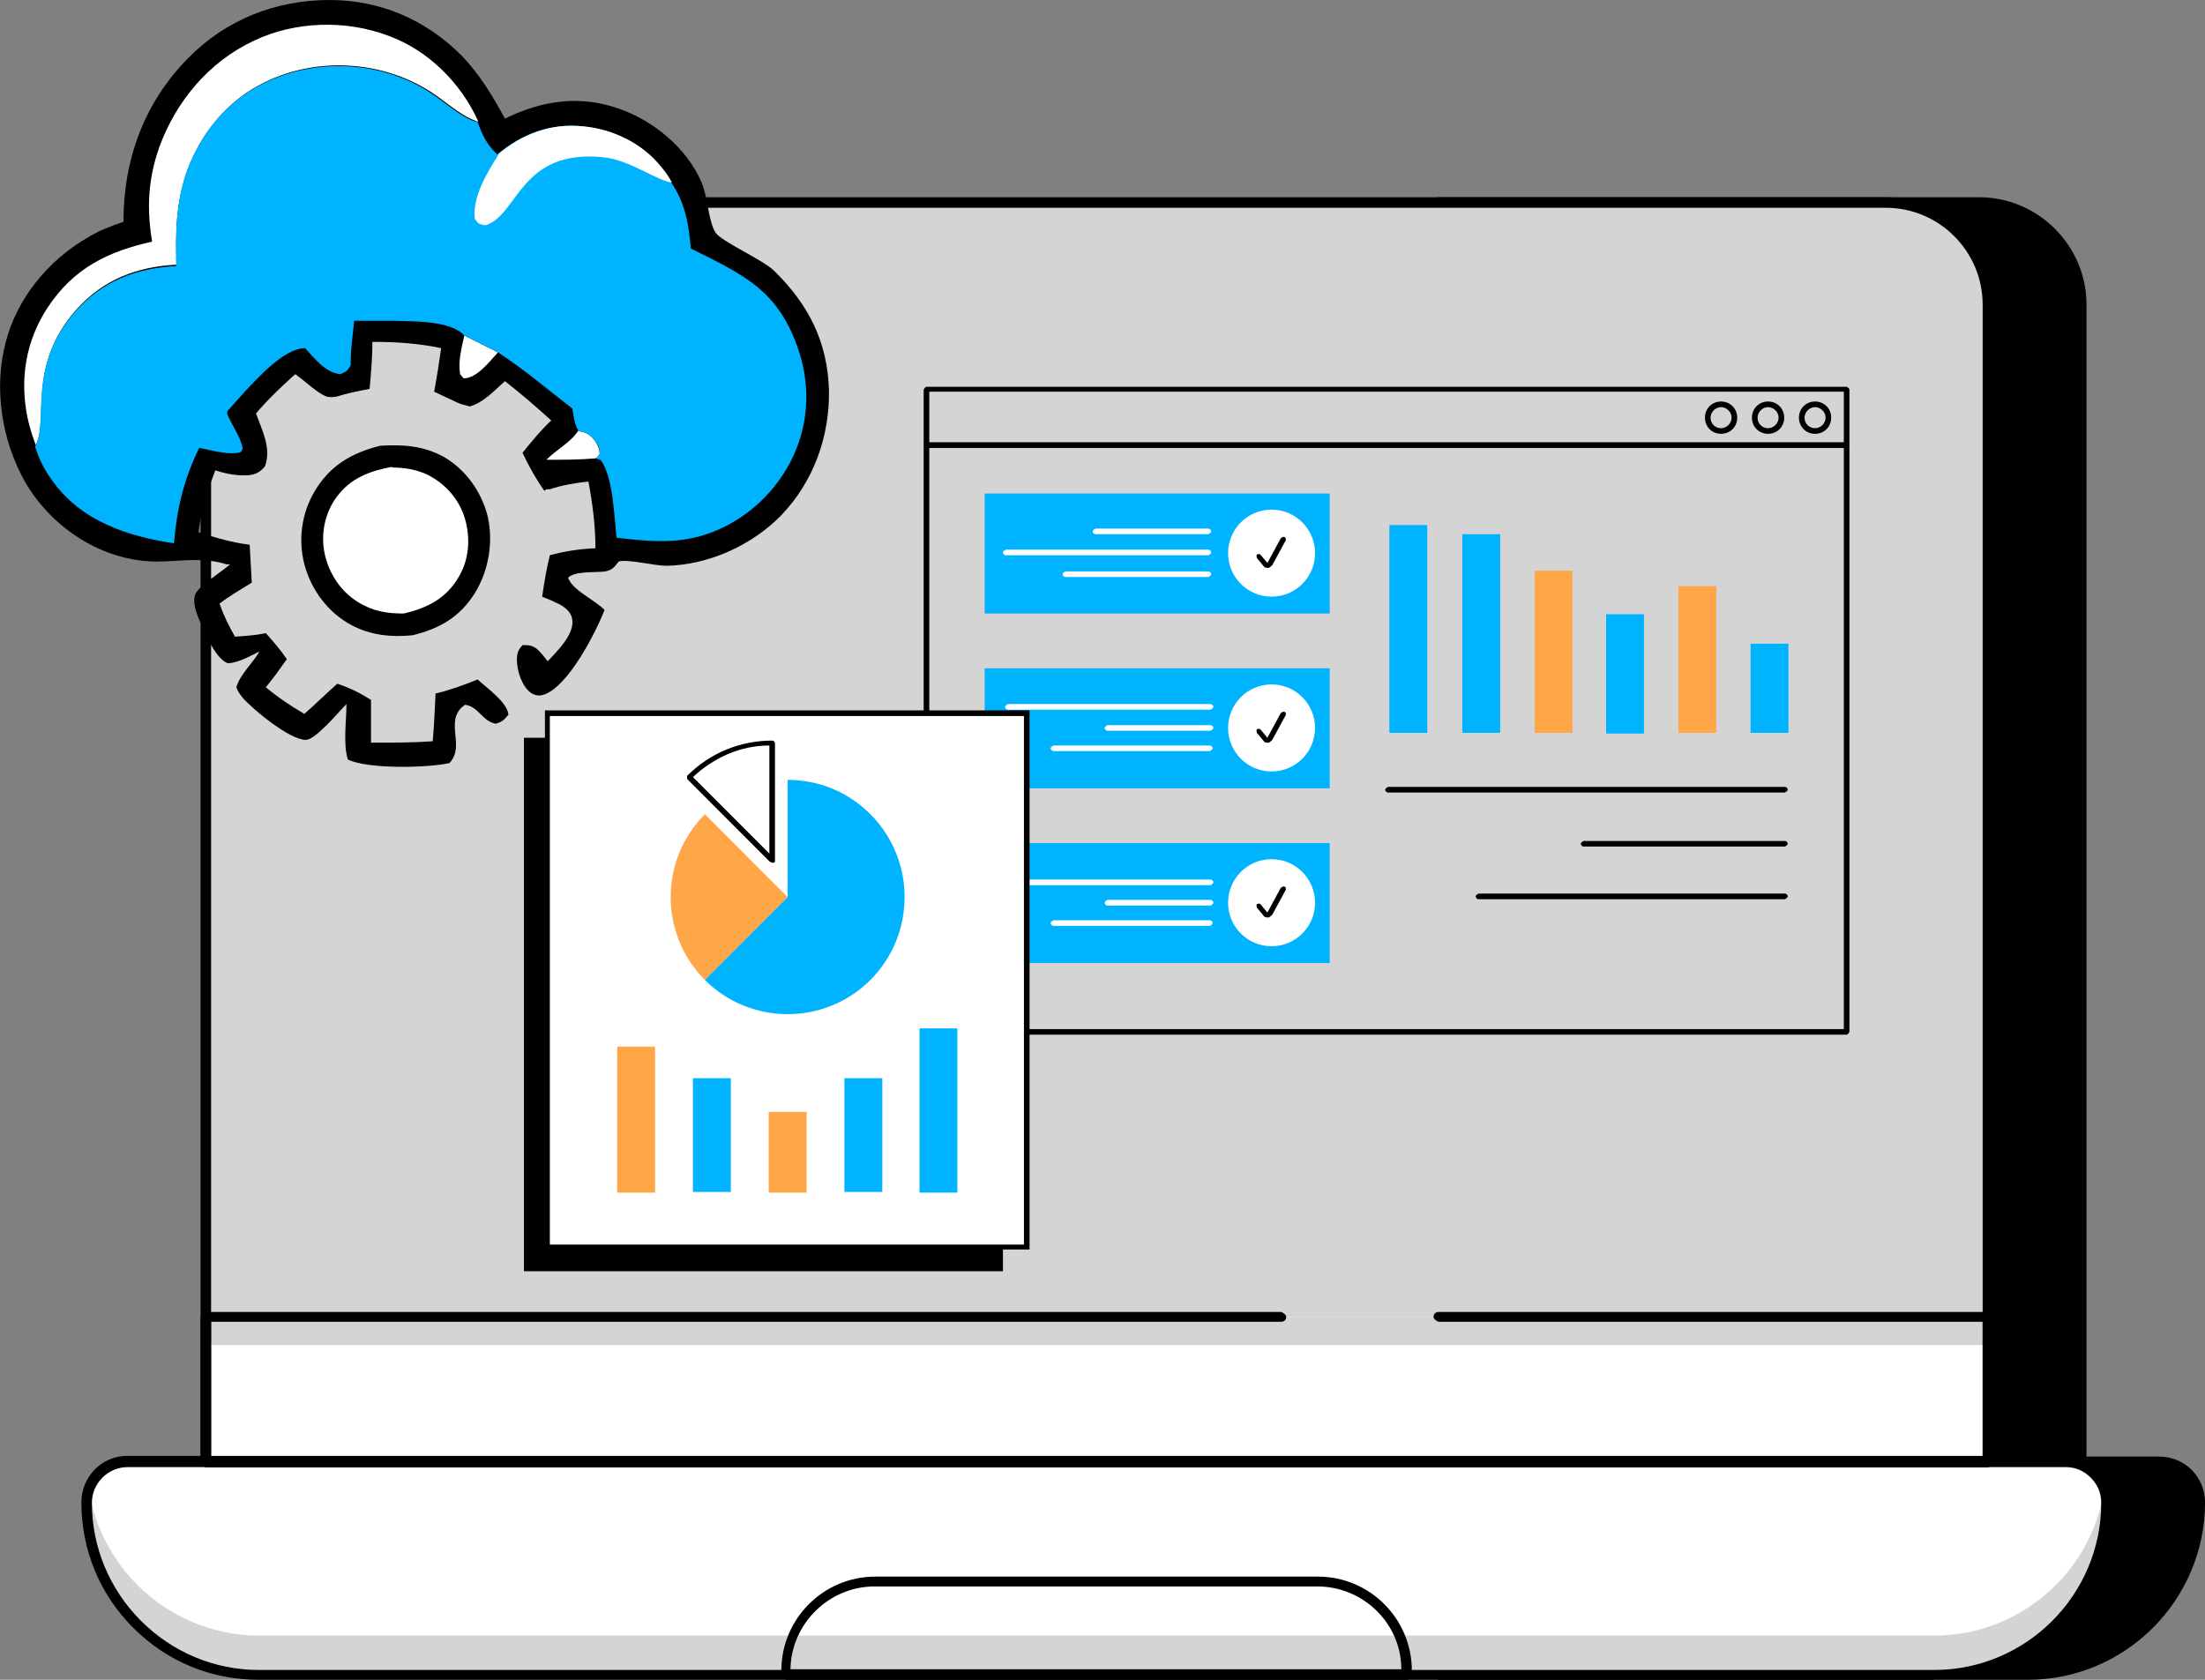 <svg width="105" height="80" viewBox="0 0 105 80" fill="none" xmlns="http://www.w3.org/2000/svg">
<rect x="0" y="0" width="105" height="80" fill="#808080" stroke="none"/>
<g clip-path="url(#clip0_2076_45)">
<path d="M104.168 70.205C103.801 69.837 103.333 69.636 102.799 69.636H99.092V14.509C99.092 11.835 96.921 9.662 94.249 9.662H68.5V79.766H96.553C101.062 79.766 104.736 76.089 104.736 71.575C104.736 71.04 104.535 70.539 104.168 70.205Z" fill="black"/>
<path d="M96.553 80H68.499C68.499 80 68.266 79.9 68.266 79.766V9.628C68.266 9.628 68.366 9.394 68.499 9.394H94.248C97.054 9.394 99.358 11.701 99.358 14.509V69.369H102.831C103.399 69.369 103.967 69.603 104.368 70.004C104.768 70.405 105.002 70.974 105.002 71.542C105.002 76.189 101.228 80 96.553 80ZM68.733 79.499H96.553C100.928 79.499 104.501 75.921 104.501 71.542C104.501 71.074 104.334 70.673 104 70.338C103.666 70.004 103.266 69.837 102.798 69.837H99.091C99.091 69.837 98.857 69.737 98.857 69.603V14.509C98.857 11.968 96.787 9.896 94.248 9.896H68.767V79.532L68.733 79.499Z" fill="black"/>
<path d="M94.647 14.509V69.636H9.785V14.509C9.785 11.835 11.956 9.662 14.628 9.662H89.771C92.443 9.662 94.613 11.835 94.613 14.509H94.647Z" fill="#D4D4D4"/>
<path d="M94.647 62.716H9.785V69.636H94.647V62.716Z" fill="white"/>
<path d="M94.647 62.716H9.785V64.053H94.647V62.716Z" fill="#D4D4D4"/>
<path d="M100.29 71.576C100.29 76.089 96.617 79.766 92.108 79.766H12.323C10.052 79.766 8.015 78.863 6.545 77.359C5.076 75.888 4.141 73.815 4.141 71.576C4.141 70.506 5.009 69.636 6.078 69.636H98.353C98.888 69.636 99.389 69.837 99.723 70.205C100.09 70.573 100.29 71.041 100.29 71.576Z" fill="white"/>
<path d="M100.29 71.575C100.29 76.089 96.617 79.766 92.108 79.766H12.323C10.052 79.766 8.015 78.863 6.545 77.359C5.076 75.888 4.141 73.815 4.141 71.575C4.141 71.375 4.174 71.174 4.241 70.974C4.508 72.712 5.343 74.283 6.545 75.487C8.015 76.958 10.085 77.894 12.323 77.894H92.108C96.183 77.894 99.589 74.885 100.19 70.974C100.257 71.174 100.29 71.375 100.29 71.575Z" fill="#D4D4D4"/>
<path d="M94.646 69.87H9.785C9.785 69.87 9.551 69.77 9.551 69.636V14.509C9.551 11.701 11.855 9.394 14.661 9.394H89.804C92.609 9.394 94.913 11.701 94.913 14.509V69.636C94.913 69.636 94.813 69.87 94.68 69.87H94.646ZM10.052 69.369H94.412V14.509C94.412 11.968 92.342 9.896 89.804 9.896H14.661C12.122 9.896 10.052 11.968 10.052 14.509V69.369Z" fill="black"/>
<path d="M94.646 69.87H9.785C9.785 69.87 9.551 69.77 9.551 69.636V62.716C9.551 62.716 9.651 62.482 9.785 62.482H61.016C61.016 62.482 61.249 62.583 61.249 62.716C61.249 62.85 61.149 62.95 61.016 62.95H10.052V69.369H94.412V62.95H68.496C68.496 62.95 68.263 62.85 68.263 62.716C68.263 62.583 68.363 62.482 68.496 62.482H94.646C94.646 62.482 94.88 62.583 94.88 62.716V69.636C94.88 69.636 94.78 69.87 94.646 69.87Z" fill="black"/>
<path d="M92.11 80H12.324C10.053 80 7.949 79.131 6.346 77.526C4.743 75.921 3.875 73.815 3.875 71.542C3.875 70.338 4.844 69.336 6.046 69.336H98.322C98.889 69.336 99.457 69.57 99.858 69.971C100.259 70.372 100.492 70.94 100.492 71.509C100.492 76.156 96.719 79.967 92.043 79.967L92.11 80ZM6.079 69.871C5.144 69.871 4.376 70.639 4.376 71.575C4.376 73.682 5.211 75.687 6.714 77.192C8.217 78.696 10.22 79.532 12.324 79.532H92.11C96.485 79.532 100.058 75.955 100.058 71.575C100.058 71.107 99.891 70.706 99.557 70.372C99.223 70.038 98.823 69.871 98.355 69.871H6.079Z" fill="black"/>
<path d="M66.997 80H37.441C37.441 80 37.207 79.9 37.207 79.766V79.565C37.207 77.091 39.211 75.086 41.682 75.086H62.756C65.227 75.086 67.231 77.091 67.231 79.565V79.766C67.231 79.766 67.131 80 66.997 80ZM37.675 79.499H66.73C66.73 77.326 64.927 75.554 62.722 75.554H41.649C39.478 75.554 37.675 77.326 37.641 79.499H37.675Z" fill="black"/>
<path d="M18.101 21.229C19.203 21.162 20.171 21.229 21.14 21.763C22.175 22.365 22.91 23.402 23.21 24.538C23.511 25.775 23.277 27.179 22.609 28.249C21.908 29.386 20.906 29.954 19.637 30.255C18.635 30.355 17.666 30.255 16.765 29.787C15.629 29.185 14.828 28.115 14.494 26.878C14.193 25.708 14.36 24.471 14.961 23.435C15.696 22.165 16.765 21.563 18.101 21.229Z" fill="black"/>
<path d="M18.669 22.265C19.27 22.265 19.871 22.365 20.405 22.633C21.24 23.067 21.875 23.803 22.142 24.705C22.409 25.642 22.342 26.644 21.841 27.48C21.24 28.517 20.338 28.951 19.236 29.219C18.435 29.219 17.767 29.118 17.065 28.684C16.23 28.182 15.663 27.313 15.462 26.377C15.262 25.441 15.462 24.438 16.03 23.669C16.698 22.767 17.6 22.432 18.669 22.232V22.265Z" fill="white"/>
<path d="M5.878 10.564C5.878 7.622 6.847 4.914 8.951 2.775C10.754 0.936 13.125 0 15.697 0C18.101 0 20.272 0.936 21.975 2.641C22.844 3.544 23.445 4.547 24.046 5.65C25.816 4.781 27.619 4.513 29.49 5.182C31.126 5.75 32.696 7.054 33.397 8.659C33.698 9.327 33.731 10.531 34.065 11.066C34.332 11.5 36.336 12.369 36.87 12.904C38.507 14.509 39.408 16.281 39.475 18.587C39.509 20.794 38.741 22.934 37.204 24.538C35.802 25.976 33.731 26.912 31.727 26.945C31.16 26.945 29.857 26.611 29.456 26.745C29.256 27.012 29.156 27.146 28.822 27.213C28.354 27.28 27.386 27.179 27.052 27.514C27.252 28.115 28.354 28.583 28.788 29.051C28.354 30.155 27.085 32.629 25.95 33.063C25.716 33.163 25.482 33.13 25.282 32.996C24.848 32.695 24.614 31.926 24.614 31.425C24.614 31.091 24.68 30.957 24.881 30.723C25.148 30.723 25.315 30.723 25.549 30.89C25.749 31.057 25.916 31.291 26.083 31.492C26.517 31.024 27.352 30.221 27.252 29.519C27.219 29.185 26.951 28.951 26.651 28.784C26.384 28.65 26.083 28.517 25.816 28.416C25.916 27.748 26.016 27.112 26.183 26.444C26.918 26.243 27.619 26.143 28.354 26.11C28.354 25.04 28.221 24.003 28.02 22.934C27.386 23 26.785 23.101 26.183 23.301H26.016C26.016 23.301 25.95 23.368 25.916 23.368C25.515 22.8 25.181 22.198 24.881 21.563C25.315 21.028 25.749 20.493 26.25 20.025C25.515 19.357 24.814 18.755 24.046 18.153C23.512 18.621 23.044 19.156 22.376 19.357C22.142 19.29 21.942 19.256 21.741 19.156L20.673 18.654C20.806 17.952 20.907 17.284 21.007 16.582C19.938 16.348 18.836 16.281 17.734 16.281C17.734 17.05 17.667 17.785 17.6 18.521C17.066 18.621 16.565 18.721 16.031 18.888C15.597 18.955 15.496 18.888 15.129 18.654C14.762 18.387 14.428 18.086 14.06 17.819C13.392 18.42 12.758 19.022 12.19 19.691C12.491 20.526 12.925 21.329 12.624 22.198C12.39 22.499 12.157 22.599 11.823 22.633C11.288 22.666 10.754 22.566 10.253 22.399C9.886 23.368 9.585 24.304 9.451 25.341C10.253 25.608 11.055 25.842 11.889 25.942L11.99 27.748C11.455 28.082 10.921 28.383 10.453 28.75C10.654 29.319 10.887 29.787 11.188 30.322C11.689 30.288 12.19 30.255 12.658 30.155C13.025 30.556 13.359 30.957 13.659 31.392C13.325 31.86 13.025 32.294 12.658 32.729C13.259 33.23 13.86 33.631 14.494 33.999C15.029 33.531 15.53 33.03 16.064 32.562C16.665 32.762 17.133 32.996 17.667 33.331V35.37C18.669 35.37 19.637 35.37 20.606 35.303C20.673 34.534 20.706 33.799 20.74 33.03C21.441 32.862 22.076 32.629 22.744 32.361C23.178 32.762 24.146 33.431 24.213 34.033C24.012 34.267 23.946 34.367 23.612 34.467C22.977 34.367 22.777 33.631 22.142 33.565C21.909 33.732 21.808 33.865 21.708 34.133C21.508 34.902 22.009 35.671 21.408 36.339C20.372 36.573 17.534 36.64 16.565 36.172C16.331 35.437 16.498 34.334 16.498 33.531C16.131 33.899 15.029 35.236 14.561 35.236C13.793 35.236 12.056 33.799 11.556 33.23C11.422 33.063 11.322 32.929 11.255 32.729C11.422 32.127 12.056 31.559 12.357 31.024C11.889 31.258 11.355 31.559 10.854 31.592C10.32 31.392 9.886 30.422 9.652 29.887C9.451 29.453 9.151 28.817 9.284 28.349C9.385 27.948 10.587 27.213 10.954 26.878H10.787C9.652 26.511 8.583 26.745 7.414 26.745C4.843 26.711 2.472 25.14 1.202 22.967C0.067 20.961 -0.3 18.487 0.267 16.314C0.802 14.208 2.305 12.403 4.141 11.333C4.676 10.999 5.277 10.765 5.878 10.564Z" fill="black"/>
<path d="M27.552 20.527C27.919 20.593 28.12 20.694 28.353 21.028C28.487 21.229 28.554 21.396 28.554 21.63C28.387 21.83 28.487 21.764 28.353 21.83C27.585 21.897 26.784 21.897 26.016 21.897C26.517 21.396 27.151 21.095 27.552 20.493V20.527Z" fill="white"/>
<path d="M22.11 15.98L23.713 16.782C23.312 17.217 22.711 18.019 22.076 18.019L21.91 17.819C21.809 17.217 21.976 16.582 22.11 15.98Z" fill="white"/>
<path d="M7.247 11.534C6.98 9.929 7.047 8.558 7.581 7.02C8.383 4.814 9.952 2.942 12.09 1.939C14.06 1.003 16.465 0.936 18.502 1.705C20.406 2.407 21.942 3.945 22.777 5.784C22.743 5.784 22.677 5.784 22.643 5.75C21.942 5.516 21.107 4.747 20.472 4.346C18.135 2.875 15.095 2.708 12.624 3.911C10.821 4.781 9.552 6.352 8.884 8.224C8.383 9.695 8.349 11.066 8.416 12.603C6.512 12.704 4.909 13.306 3.607 14.776C1.269 17.451 2.338 20.025 1.703 21.195C1.536 20.761 1.403 20.326 1.303 19.858C0.935 18.019 1.236 16.214 2.271 14.643C3.507 12.771 5.143 11.968 7.281 11.5L7.247 11.534Z" fill="white"/>
<path d="M8.385 12.637C8.351 11.099 8.385 9.728 8.852 8.257C9.52 6.385 10.789 4.814 12.593 3.945C15.097 2.741 18.137 2.908 20.441 4.379C21.076 4.781 21.91 5.549 22.612 5.783C22.645 5.783 22.712 5.783 22.745 5.817C22.979 6.452 23.18 6.887 23.68 7.355C24.816 6.385 26.219 5.85 27.755 6.018C29.158 6.151 30.56 6.82 31.462 7.956C31.662 8.191 31.829 8.425 31.963 8.692C32.631 9.661 32.798 10.698 32.898 11.835C35.436 13.105 37.073 13.807 38.041 16.715C38.609 18.454 38.509 20.326 37.64 21.997C36.772 23.669 35.236 24.973 33.432 25.508C32.063 25.909 30.794 25.775 29.358 25.608C29.258 24.672 29.191 22.633 28.59 21.897L28.356 21.83C28.356 21.83 28.389 21.83 28.556 21.63C28.556 21.396 28.523 21.229 28.356 21.028C28.122 20.694 27.922 20.593 27.555 20.526C27.354 20.226 27.321 19.824 27.254 19.457C26.085 18.554 24.95 17.585 23.714 16.782L22.111 15.98C21.443 15.244 19.639 15.311 18.704 15.278C18.103 15.278 17.502 15.278 16.867 15.278C16.801 15.947 16.701 16.582 16.701 17.25C16.701 17.284 16.701 17.351 16.701 17.384C16.567 17.651 16.467 17.718 16.2 17.819C15.498 17.752 14.964 17.05 14.53 16.582C13.528 16.582 12.259 18.019 11.624 18.688C11.357 18.989 11.09 19.29 10.823 19.59V19.724C11.056 20.293 11.457 20.794 11.557 21.362C11.457 21.529 11.524 21.529 11.324 21.563C10.789 21.663 10.021 21.429 9.487 21.329C8.752 22.833 8.418 24.237 8.284 25.875C6.047 25.541 3.843 24.806 2.473 22.867C2.106 22.365 1.839 21.83 1.672 21.262C2.34 20.092 1.238 17.518 3.575 14.843C4.878 13.372 6.481 12.771 8.385 12.67V12.637Z" fill="#00B3FF"/>
<path d="M23.712 7.355C24.847 6.385 26.25 5.85 27.786 6.018C29.189 6.151 30.592 6.82 31.493 7.956C31.694 8.191 31.861 8.425 31.994 8.692C31.226 8.592 30.024 7.622 28.721 7.488C24.747 7.087 24.68 10.263 23.111 10.731C22.81 10.664 22.81 10.698 22.61 10.43C22.476 9.394 23.211 8.191 23.745 7.355H23.712Z" fill="white"/>
<path d="M43.984 21.195V18.554C43.984 18.554 44.051 18.42 44.118 18.42H87.935C87.935 18.42 88.068 18.487 88.068 18.554V21.195C88.068 21.195 88.001 21.329 87.935 21.329H44.118C44.118 21.329 43.984 21.262 43.984 21.195ZM87.801 18.654H44.252V21.061H87.801V18.654Z" fill="black"/>
<path d="M43.984 49.143V21.229C43.984 21.229 44.051 21.095 44.118 21.095H87.935C87.935 21.095 88.068 21.162 88.068 21.229V49.143C88.068 49.143 88.001 49.277 87.935 49.277H44.118C44.118 49.277 43.984 49.21 43.984 49.143ZM87.801 21.329H44.252V49.01H87.801V21.329Z" fill="black"/>
<path d="M85.664 19.891C85.664 19.457 85.998 19.122 86.432 19.122C86.866 19.122 87.2 19.457 87.2 19.891C87.2 20.326 86.866 20.66 86.432 20.66C85.998 20.66 85.664 20.326 85.664 19.891ZM85.931 19.891C85.931 20.192 86.165 20.393 86.432 20.393C86.699 20.393 86.933 20.159 86.933 19.891C86.933 19.624 86.699 19.39 86.432 19.39C86.165 19.39 85.931 19.624 85.931 19.891Z" fill="black"/>
<path d="M83.426 19.891C83.426 19.457 83.76 19.122 84.194 19.122C84.628 19.122 84.962 19.457 84.962 19.891C84.962 20.326 84.628 20.66 84.194 20.66C83.76 20.66 83.426 20.326 83.426 19.891ZM83.693 19.891C83.693 20.192 83.927 20.393 84.194 20.393C84.461 20.393 84.695 20.159 84.695 19.891C84.695 19.624 84.461 19.39 84.194 19.39C83.927 19.39 83.693 19.624 83.693 19.891Z" fill="black"/>
<path d="M81.188 19.891C81.188 19.457 81.522 19.122 81.956 19.122C82.39 19.122 82.724 19.457 82.724 19.891C82.724 20.326 82.39 20.66 81.956 20.66C81.522 20.66 81.188 20.326 81.188 19.891ZM81.455 19.891C81.455 20.192 81.689 20.393 81.956 20.393C82.223 20.393 82.457 20.159 82.457 19.891C82.457 19.624 82.223 19.39 81.956 19.39C81.689 19.39 81.455 19.624 81.455 19.891Z" fill="black"/>
<path d="M83.361 34.902H85.164V30.656H83.361V34.902Z" fill="#00B3FF"/>
<path d="M79.923 34.902H81.727V27.915H79.923V34.902Z" fill="#FFA648"/>
<path d="M76.482 34.935H78.285V29.252H76.482V34.935Z" fill="#00B3FF"/>
<path d="M73.076 34.902H74.879V27.179H73.076V34.902Z" fill="#FFA648"/>
<path d="M69.634 34.902H71.438V25.441H69.634V34.902Z" fill="#00B3FF"/>
<path d="M66.161 34.902H67.965V25.006H66.161V34.902Z" fill="#00B3FF"/>
<path d="M46.889 37.543H63.32V31.826H46.889V37.543Z" fill="#00B3FF"/>
<path d="M60.551 36.741C61.695 36.741 62.622 35.813 62.622 34.668C62.622 33.523 61.695 32.595 60.551 32.595C59.407 32.595 58.48 33.523 58.48 34.668C58.48 35.813 59.407 36.741 60.551 36.741Z" fill="white"/>
<path d="M60.352 35.37C60.352 35.37 60.218 35.37 60.185 35.303L59.851 34.902C59.851 34.902 59.817 34.768 59.851 34.735C59.918 34.701 59.984 34.701 60.018 34.735L60.352 35.136L60.986 33.966C60.986 33.966 61.087 33.866 61.153 33.899C61.22 33.899 61.254 33.999 61.22 34.066L60.586 35.236C60.586 35.236 60.485 35.337 60.419 35.37H60.352Z" fill="black"/>
<path d="M47.993 33.799H57.645C57.645 33.799 57.778 33.732 57.778 33.665C57.778 33.598 57.712 33.531 57.645 33.531H47.993C47.993 33.531 47.859 33.598 47.859 33.665C47.859 33.732 47.926 33.799 47.993 33.799Z" fill="white"/>
<path d="M50.165 35.771H57.612C57.612 35.771 57.746 35.704 57.746 35.637C57.746 35.571 57.679 35.504 57.612 35.504H50.165C50.165 35.504 50.031 35.571 50.031 35.637C50.031 35.704 50.098 35.771 50.165 35.771Z" fill="white"/>
<path d="M52.735 34.802H57.645C57.645 34.802 57.778 34.735 57.778 34.668C57.778 34.601 57.711 34.534 57.645 34.534H52.735C52.735 34.534 52.602 34.601 52.602 34.668C52.602 34.735 52.668 34.802 52.735 34.802Z" fill="white"/>
<path d="M46.889 45.867H63.32V40.151H46.889V45.867Z" fill="#00B3FF"/>
<path d="M60.551 45.065C61.695 45.065 62.622 44.137 62.622 42.992C62.622 41.847 61.695 40.919 60.551 40.919C59.407 40.919 58.48 41.847 58.48 42.992C58.48 44.137 59.407 45.065 60.551 45.065Z" fill="white"/>
<path d="M60.352 43.694C60.352 43.694 60.218 43.694 60.185 43.627L59.851 43.226C59.851 43.226 59.817 43.093 59.851 43.059C59.918 43.026 59.984 43.026 60.018 43.059L60.352 43.46L60.986 42.29C60.986 42.29 61.087 42.19 61.153 42.223C61.22 42.223 61.254 42.324 61.22 42.39L60.586 43.56C60.586 43.56 60.485 43.661 60.419 43.694H60.352Z" fill="black"/>
<path d="M47.993 42.156H57.645C57.645 42.156 57.778 42.09 57.778 42.023C57.778 41.956 57.712 41.889 57.645 41.889H47.993C47.993 41.889 47.859 41.956 47.859 42.023C47.859 42.09 47.926 42.156 47.993 42.156Z" fill="white"/>
<path d="M50.165 44.095H57.612C57.612 44.095 57.746 44.029 57.746 43.962C57.746 43.895 57.679 43.828 57.612 43.828H50.165C50.165 43.828 50.031 43.895 50.031 43.962C50.031 44.029 50.098 44.095 50.165 44.095Z" fill="white"/>
<path d="M52.735 43.126H57.645C57.645 43.126 57.778 43.059 57.778 42.992C57.778 42.925 57.711 42.858 57.645 42.858H52.735C52.735 42.858 52.602 42.925 52.602 42.992C52.602 43.059 52.668 43.126 52.735 43.126Z" fill="white"/>
<path d="M46.889 29.219L63.32 29.219V23.502H46.889V29.219Z" fill="#00B3FF"/>
<path d="M60.551 28.416C61.695 28.416 62.622 27.488 62.622 26.344C62.622 25.199 61.695 24.271 60.551 24.271C59.407 24.271 58.48 25.199 58.48 26.344C58.48 27.488 59.407 28.416 60.551 28.416Z" fill="white"/>
<path d="M60.352 27.046C60.352 27.046 60.218 27.046 60.185 26.979L59.851 26.578C59.851 26.578 59.817 26.444 59.851 26.41C59.918 26.377 59.984 26.377 60.018 26.41L60.352 26.812L60.986 25.642C60.986 25.642 61.087 25.541 61.153 25.575C61.22 25.575 61.254 25.675 61.22 25.742L60.586 26.912C60.586 26.912 60.485 27.012 60.419 27.046H60.352Z" fill="black"/>
<path d="M52.165 25.441H57.542C57.542 25.441 57.675 25.374 57.675 25.307C57.675 25.24 57.608 25.174 57.542 25.174H52.165C52.165 25.174 52.031 25.24 52.031 25.307C52.031 25.374 52.098 25.441 52.165 25.441Z" fill="white"/>
<path d="M47.891 26.444H57.543C57.543 26.444 57.677 26.377 57.677 26.31C57.677 26.243 57.61 26.176 57.543 26.176H47.891C47.891 26.176 47.758 26.243 47.758 26.31C47.758 26.377 47.825 26.444 47.891 26.444Z" fill="white"/>
<path d="M50.731 27.48H57.544C57.544 27.48 57.678 27.413 57.678 27.346C57.678 27.28 57.611 27.213 57.544 27.213H50.731C50.731 27.213 50.598 27.28 50.598 27.346C50.598 27.413 50.664 27.48 50.731 27.48Z" fill="white"/>
<path d="M66.094 37.743H84.997C84.997 37.743 85.131 37.676 85.131 37.61C85.131 37.543 85.064 37.476 84.997 37.476H66.094C66.094 37.476 65.961 37.543 65.961 37.61C65.961 37.676 66.028 37.743 66.094 37.743Z" fill="black"/>
<path d="M70.403 42.825H84.998C84.998 42.825 85.131 42.758 85.131 42.691C85.131 42.624 85.064 42.557 84.998 42.557H70.403C70.403 42.557 70.269 42.624 70.269 42.691C70.269 42.758 70.336 42.825 70.403 42.825Z" fill="black"/>
<path d="M75.411 40.318H84.996C84.996 40.318 85.129 40.251 85.129 40.184C85.129 40.117 85.063 40.05 84.996 40.05H75.411C75.411 40.05 75.277 40.117 75.277 40.184C75.277 40.251 75.344 40.318 75.411 40.318Z" fill="black"/>
<path d="M47.759 35.136H24.949V60.543H47.759V35.136Z" fill="black"/>
<path d="M48.896 33.966H26.086V59.373H48.896V33.966Z" fill="white"/>
<path d="M25.949 33.832H49.026V59.507H25.949V33.832ZM48.759 34.099H26.183V59.273H48.759V34.099Z" fill="black"/>
<path d="M45.589 48.976H43.785V56.799H45.589V48.976Z" fill="#00B3FF"/>
<path d="M42.014 51.35H40.211V56.766H42.014V51.35Z" fill="#00B3FF"/>
<path d="M38.409 52.955H36.605V56.799H38.409V52.955Z" fill="#FFA648"/>
<path d="M34.8 51.35H32.996V56.766H34.8V51.35Z" fill="#00B3FF"/>
<path d="M31.194 49.846H29.391V56.799H31.194V49.846Z" fill="#FFA648"/>
<path d="M33.566 46.669L37.506 42.725L33.566 38.78C31.395 40.953 31.395 44.496 33.566 46.669Z" fill="#FFA648"/>
<path d="M32.828 37.041L36.769 40.986V35.403C35.233 35.403 33.83 36.038 32.828 37.041Z" fill="white"/>
<path d="M36.67 41.053L32.73 37.108C32.73 37.108 32.696 36.974 32.73 36.941C33.798 35.871 35.234 35.27 36.771 35.27C36.837 35.27 36.904 35.336 36.904 35.403V40.986C36.904 40.986 36.904 41.087 36.837 41.087C36.837 41.087 36.837 41.087 36.804 41.087C36.804 41.087 36.737 41.087 36.704 41.053H36.67ZM32.997 37.008L36.637 40.652V35.504C35.268 35.504 33.999 36.072 32.997 37.008Z" fill="black"/>
<path d="M37.507 42.725L33.566 46.669C35.737 48.842 39.277 48.842 41.448 46.669C43.619 44.496 43.619 40.953 41.448 38.78C40.346 37.676 38.943 37.142 37.507 37.142V42.725Z" fill="#00B3FF"/>
</g>
<defs>
<clipPath id="clip0_2076_45">
<rect width="105" height="80" fill="white"/>
</clipPath>
</defs>
</svg>
